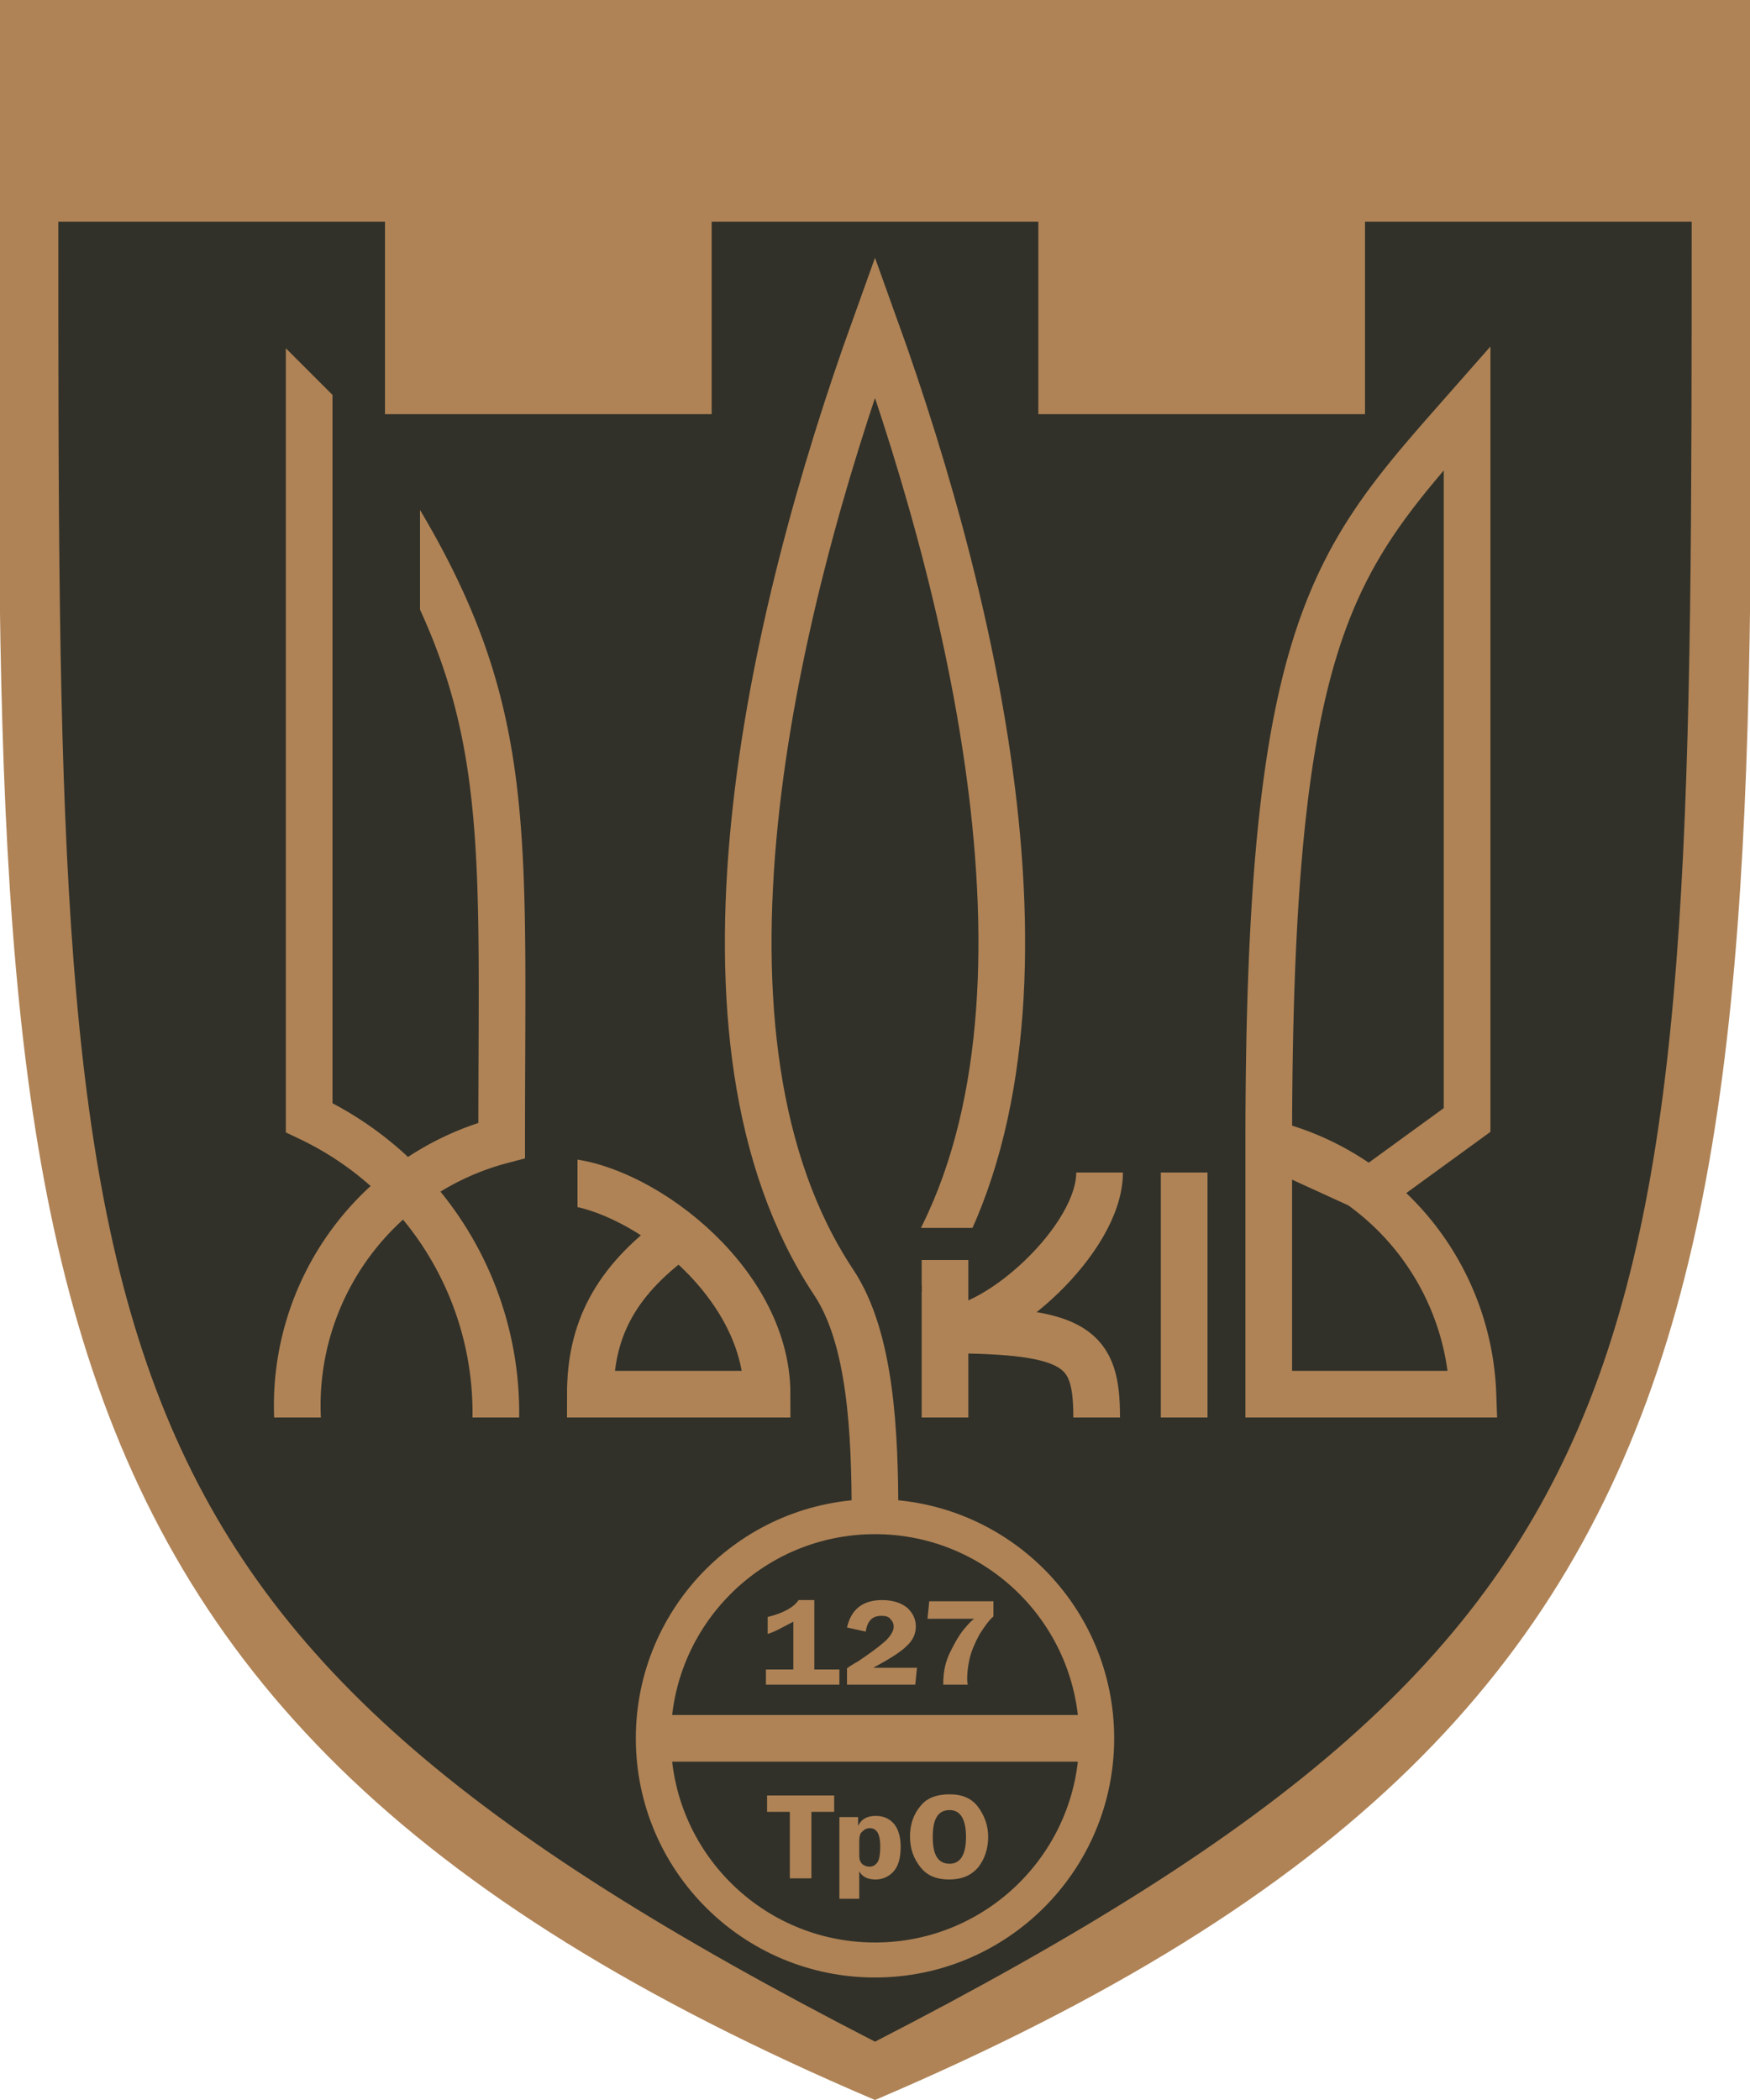 <?xml version="1.0" encoding="UTF-8" standalone="no"?>
<svg version="1.1" width="300" height="360" 
	xmlns="http://www.w3.org/2000/svg" 
	xmlns:xlink="http://www.w3.org/1999/xlink">

<!--outter shield-->
<path fill="#af8356" d="M 0,0 H 300 C 300,202 312,291 150,360 C -12,291 0,202 0,0 z"/>

<!--inner shield-->
<path fill="#313129" d="M 10,38 H 66 V 71 H 122 V 38 H 178 V 71 H 234 V 38 H 290 C 290,233 290,278 150,350 C 10,278 10,233 10,38 z"/>

<!--inner decorations-->
<!--letters-->
<g style="fill:none;stroke:#af8356;stroke-width:8;stroke-linecap:butt;stroke-linejoin:miter;stroke-miterlimit:4">
	<!--Kh-->
	<path d="M 85,250 V 243 A 56,56,0,0,0,53,191.6 V 59.7"/>
	<path d="M 51,250 V 243 A 47,47,0,0,1,86,195.5 C 86,140 88.4,120.2 65,83.7"/>
	<!--A-->
	<path d="M 116,212 C 105.2,219.9 101.2,228.3 101.2,239 H 131.5 C 131.5,219 108.5,202.5 95.5,202.5"/>
	<!--R-->
	<path d="M 157.1,219.8 C 184.7,178.2 168,106 150,56 C 132,106 115.3,178.2 142.9,219.8 C 149.3,229.4 150,245.6 150,260"/>
	<!--K-->
	<path d="M 162,243 V 216"/>
	<path d="M 162,228 C 171.1,228 188.5,212.4 188.5,201"/>
	<path d="M 162,228 C 184.8,228 188,231.1 188,243"/>
	<!--I-->
	<path d="M 203,243 V 201"/>
	<!--V-->
	<path d="M 217.5,196 A 46,46,0,0,1,252.5,239 H 217.5 V 196 C 217.5,107 228.7,95.9 251.5,70 V 192 L 235,204 Z"/>
	<!--circle-->
	<circle stroke-width="6" cx="150" cy="298" r="38"/>
	<path d="M 113,298 h 74"/>
</g>

<!--masks-->
<g fill="#313129">
	<!--Kh-->
	<path d="M 48,58.7 h 10 v 10 z"/>
	<rect x="60" y="80" width="12" height="30"/>
	<rect x="45" y="243" width="46" height="8"/>
	<!--A-->
	<rect x="93" y="195" width="6" height="20"/>
	<!--R-->
	<rect x="152" y="210.5" width="18" height="5.5"/>
	<rect x="152" y="210.5" width="6" height="11"/>
</g>

<!--text-->
<g fill="#af8356">
	<path d="M 136.9 274.3 
		C 136.1 275.5 134.4 276.5 131.6 277.2 L 131.6 280.1 C 132.7 279.8 134.1 279 136 278 L 136 286.2 
		L 131.3 286.2 L 131.3 288.8 L 143.9 288.8 L 143.9 286.2 L 139.6 286.2 L 139.6 274.3 L 136.9 274.3 z 
		M 151.2 274.3 C 147.9 274.3 145.9 275.9 145.2 279 L 148.4 279.7 C 148.7 277.9 149.5 277 151.1 277 
		C 151.7 277 152.3 277.1 152.6 277.5 C 153 277.9 153.2 278.3 153.2 278.9 C 153.2 279.6 152.7 280.4 151.8 281.3 
		C 150.8 282.2 149.2 283.4 147.1 284.8 C 146.2 285.3 145.6 285.7 145.2 286 L 145.2 288.8 
		L 156.9 288.8 L 157.2 285.9 L 149.7 285.9 C 152.5 284.4 154.4 283.2 155.4 282.2 C 156.5 281.2 157 280.1 157 278.8 
		C 157 277.6 156.5 276.5 155.5 275.6 C 154.5 274.8 153.1 274.3 151.2 274.3 z 
		M 159.3 274.5 L 159 277.5 L 167 277.5 
		C 166.2 278.1 165.6 278.9 165 279.6 C 164.4 280.4 163.8 281.4 163.2 282.6 C 162.6 283.7 162.2 284.8 162 285.7 
		C 161.8 286.6 161.7 287.6 161.7 288.8 L 165.9 288.8 C 165.8 288.3 165.8 288 165.8 287.7 
		C 165.8 286.9 165.9 285.8 166.2 284.4 C 166.5 283.1 167.1 281.7 167.9 280.2 
		C 168.8 278.8 169.5 277.8 170.3 277.1 L 170.3 274.5 L 159.3 274.5 z"/>
	<path d="M 162.8 307.6 
		C 160.6 307.6 158.9 308.2 157.8 309.6 C 156.6 311 156 312.8 156 314.8 C 156 316.9 156.6 318.6 157.8 320.1 
		C 158.9 321.5 160.5 322.2 162.7 322.2 C 164.9 322.2 166.5 321.5 167.7 320.1 C 168.8 318.7 169.4 316.9 169.4 314.9 
		C 169.4 313 168.8 311.3 167.7 309.8 C 166.6 308.3 165 307.6 162.8 307.6 z 
		M 131.5 307.8 L 131.5 310.6 L 135.4 310.6 L 135.4 322 L 139.1 322 L 139.1 310.6 L 143 310.6 L 143 307.8 L 131.5 307.8 z 
		M 162.8 310.3 C 164.6 310.3 165.6 311.8 165.6 314.9 C 165.6 318 164.6 319.5 162.8 319.5 
		C 160.8 319.5 159.9 318 159.9 314.9 C 159.9 311.8 160.8 310.3 162.8 310.3 z 
		M 150.1 311.3 C 148.7 311.3 147.7 311.8 147.1 313 L 147.1 311.5 L 143.9 311.5 L 143.9 325.5 L 147.3 325.5 L 147.3 320.8 
		C 147.8 321.7 148.7 322.2 150.1 322.2 C 151.3 322.2 152.4 321.7 153.2 320.8 C 154 319.9 154.4 318.5 154.4 316.6 
		C 154.4 314.9 154 313.5 153.2 312.6 C 152.4 311.7 151.4 311.3 150.1 311.3 z 
		M 149.1 313.4 C 150.3 313.4 150.9 314.4 150.9 316.5 C 150.9 318 150.7 319 150.3 319.4 C 150 319.8 149.5 320 149.1 320 
		C 148.7 320 148.4 319.9 148 319.7 C 147.7 319.5 147.5 319.2 147.4 318.9 C 147.3 318.6 147.3 318.1 147.3 317.4 
		L 147.3 315.8 C 147.3 314.9 147.4 314.3 147.8 314 C 148.2 313.6 148.6 313.4 149.1 313.4 z"/>
</g>

</svg>